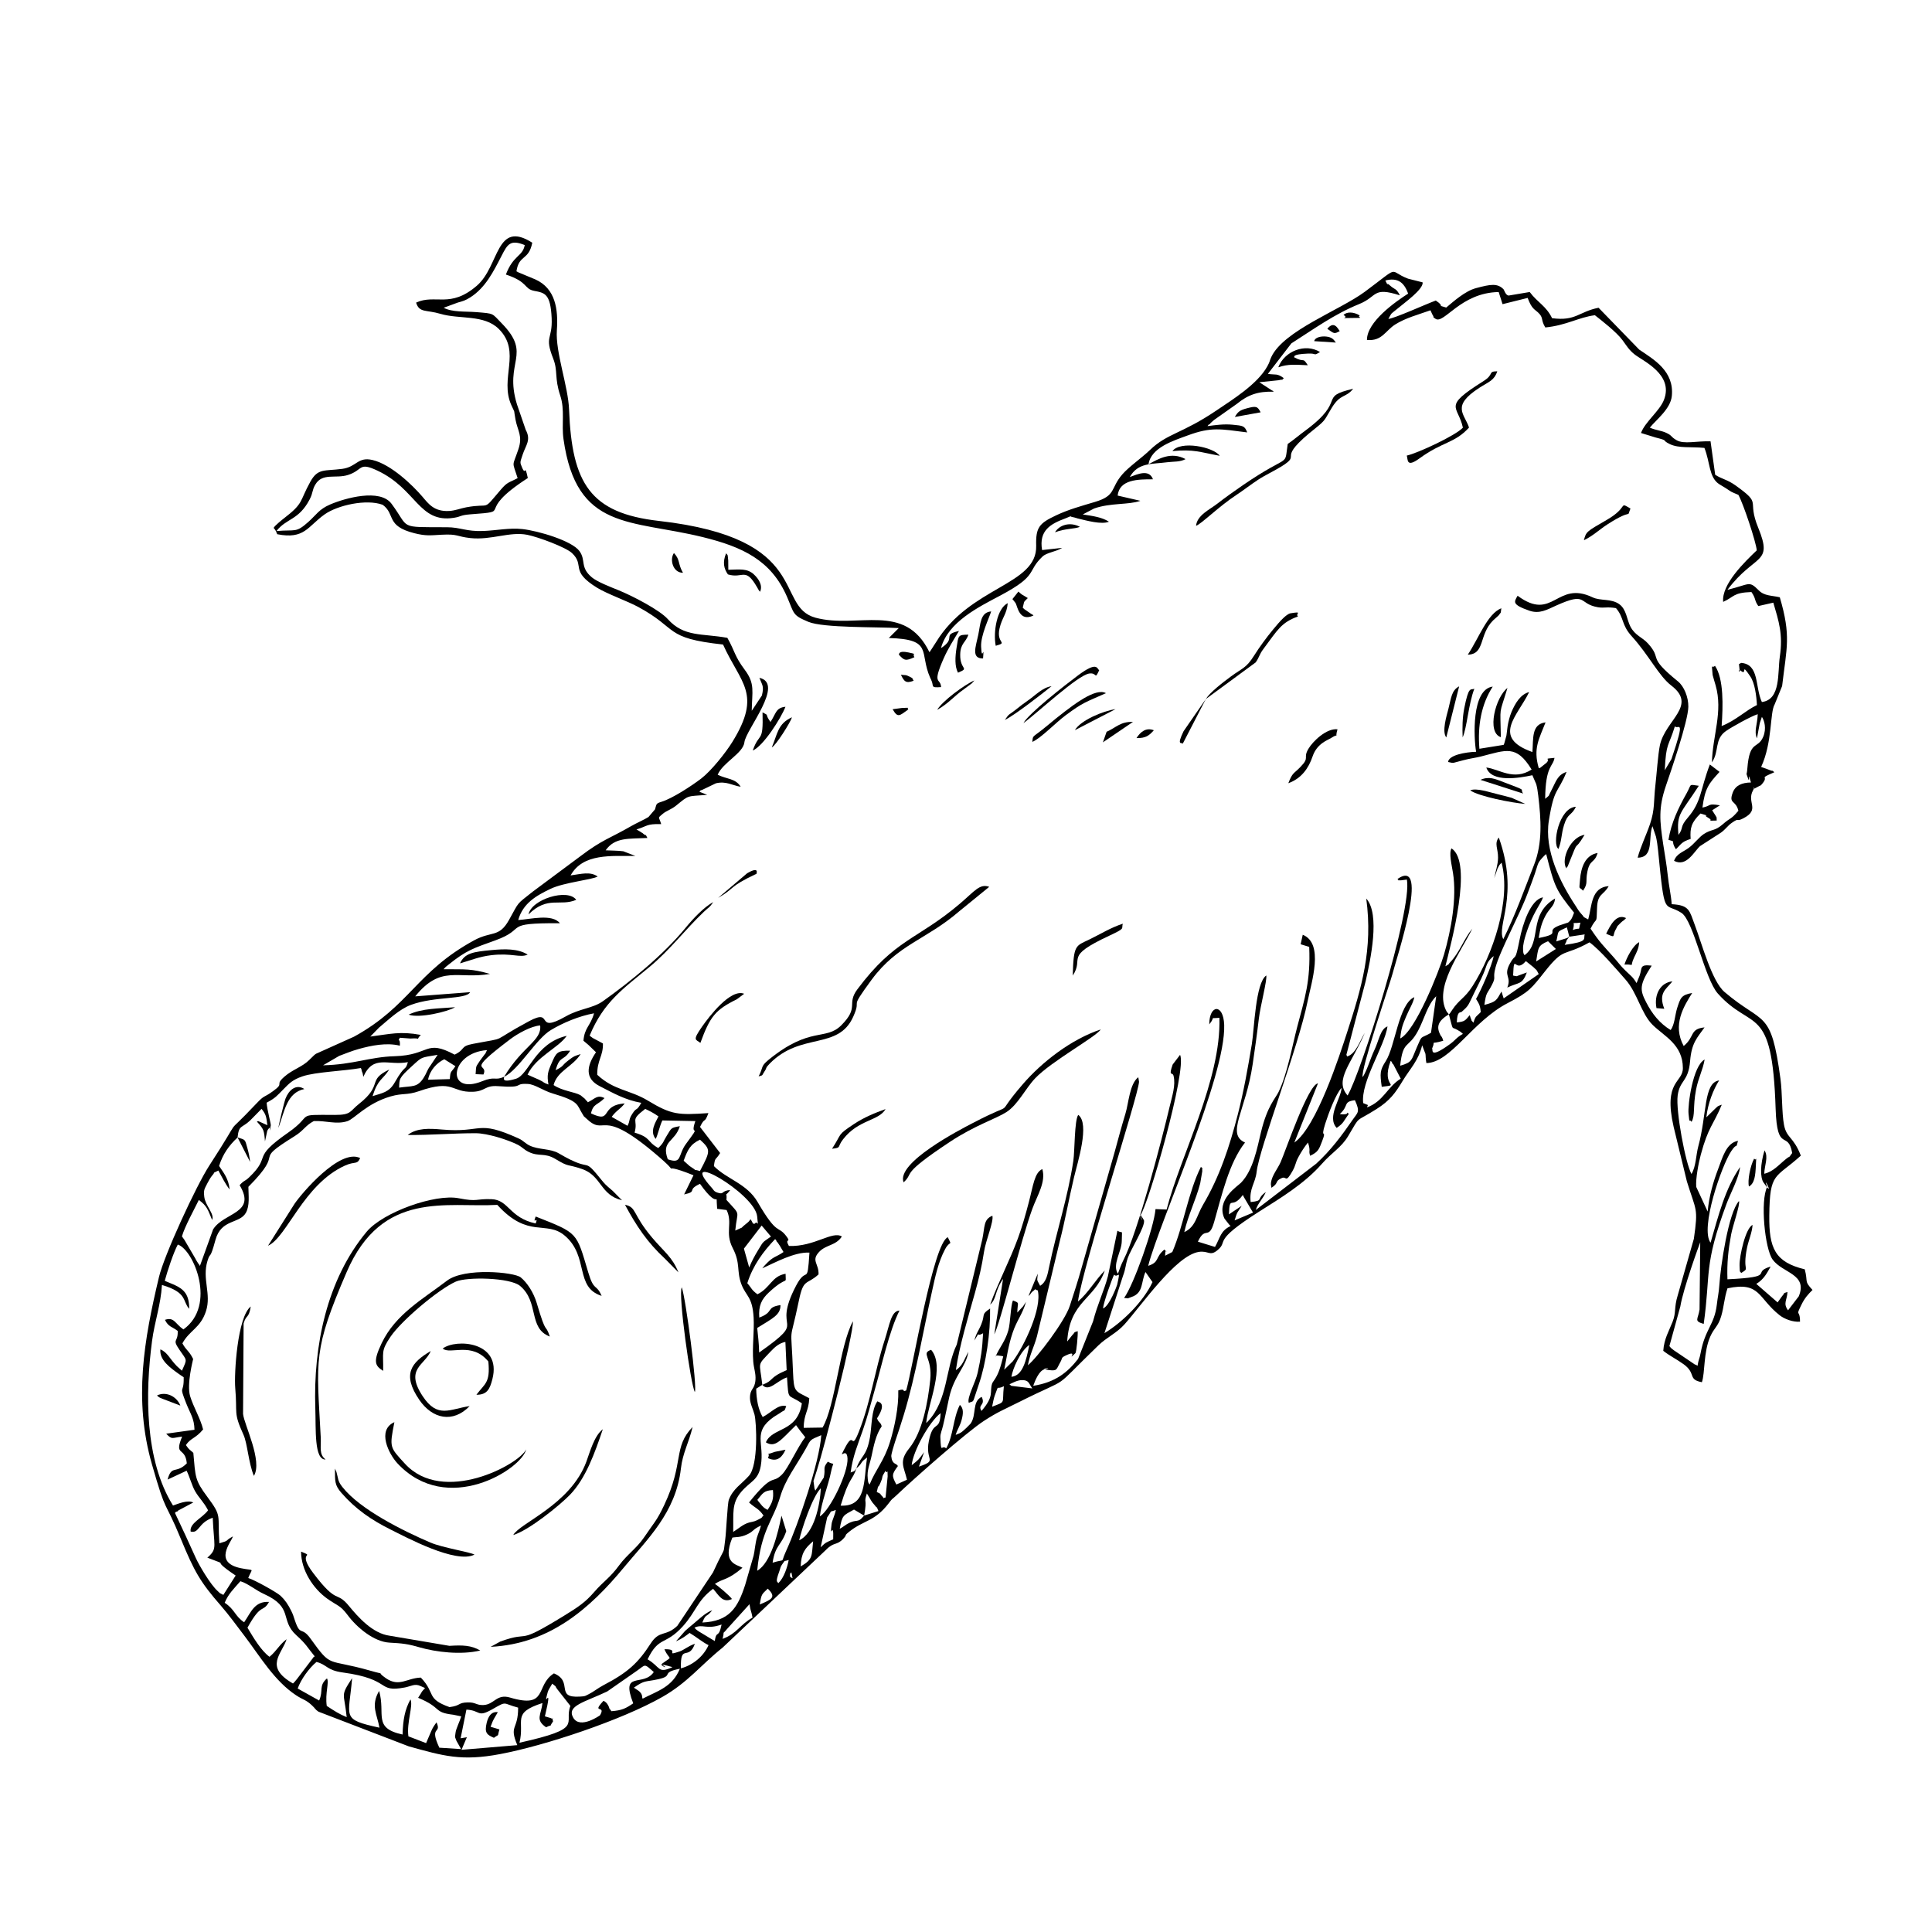 <?xml version="1.0" encoding="UTF-8"?>
<!-- Uploaded to: SVG Repo, www.svgrepo.com, Generator: SVG Repo Mixer Tools -->
<svg fill="#000000" width="800px" height="800px" version="1.1" viewBox="144 144 512 512" xmlns="http://www.w3.org/2000/svg">
 <g fill-rule="evenodd">
  <path d="m281.09 606.48-14.785 1.238 1.418-3.332-1.656 0.277 1.539-7.598c3.84 0.207 2.809 2.191 6.805-0.059 4.144-2.34 2.57-1.598 6.902-0.465 0.012 6.031-2.481 4.562-0.219 9.938zm9.262-16.285c1.754 1.449 0.207-0.09 1.328 1.457l3.481 4.434c-1.844 4.828 3.918 5.883-13.496 9.758 1.488-5.969-2.223-7.836 6.098-10.523-0.355 3.144-1.984 4.441 0.961 6.426 2.082-1.07 0.418 0.516 1.844-1.559-0.516-1.965 0.516-0.16-0.656-0.891l-1.508-0.445c2.301-9.668-0.703-1.141 0.754-6.438 0.188-0.676 0.762-1.41 1.191-2.223zm21.461 5.207c-1.953 1.328-2.977 1.883-5.801 2.082-0.129-0.141-0.246-0.605-0.297-0.484-0.219 0.527-0.129-1.508-1.785-2.269-3.352 3.602 0.785 0.922-0.922 3.84 0 0-5.266 3.777-7.082 0.656-1.875-3.223 3.016-4.117 9.004-6.981l7.805-5.434c2.43-1.668 1.824-2.113 4.523 0.297-2.828 4.106-8.887-0.586-5.445 8.301zm-83.246-0.754-5.672-3.172c0.824-2.379 3.023-5.426 4.981-7.043 2.828 0.723 2.668 2.203 6.934 2.785 13.25 1.805 8.914 5.406 16.484 3.977 1.625-0.309 2.609-1.09 4.086-0.406 2.094 0.973 1.09 0.098 0.051 2.172l-0.625 0.973c6.527 2.707 3.848 3.848 9.344 4.492l2.082 0.426c-0.418 1.41-1.387 3.281-1.508 4.324-0.188 1.617-0.238 0.793 0.246 2.172l1.23 2.184-5.773-0.375c-2.797-6 0.703-3.492-0.742-6.715-0.535 0.715-0.98 1.328-1.418 2.359l-1.348 3.144-4.691-1.797c-0.504-3.688 1.34-8.184 0.547-9.789-1.477 2.699-1.973 5.344-2.094 9.312-7.984-1.746-4.441-5.324-6.207-11.555-2.32 3.906-0.484 6.316 0.078 9.738-10.273-2.242-8.102-2.609-7.238-13.129-3.223 4.949-2.113 3.66-1.438 10.336-1.973-0.805-3.234-1.625-5.285-2.977-0.477-3.422 0.703-6.227 0.059-7.289-2.281 2.004-0.871 3.172-2.074 5.852zm85.738-0.484c-0.289-0.547 0.16-0.961-0.961-2.012l-1.359-0.902c2.977-2.082 2.867-1.449 6.465-2.242 4.312-0.953 0.418-1.734 5.723-2.777-1.973 4.871-5.941 5.891-9.867 7.934zm13.734-18.812c2.223-1.082 3.144 0.586 7.191-0.832-0.824 3.945-1.328 1.289-1.816 4.375l-4.203-2.539c-0.871-0.586-0.754-0.574-1.172-1zm7.449 2.965c0.695-2.738-0.406-0.664 1.238-2.676l5.891-6.508c0.367 2.203 0.438 1.527 0.812 3.559-3.344 1.836-4.117 4.234-7.945 5.625zm-127.78-15.281c2.043 0.625 4.055 2.398 6.258 3.391 7.945 3.582 4.125 6.883 8.551 10.91 2.727 2.469 2.777 3.043 4.898 5.625-0.141 0.117-0.355 0.109-0.418 0.348l-4.273 5.613c-0.762 0.973-0.574 0.676-1.082 1.219-7.766-4.484-2.887-7.816-1.688-11.742-2.074 1.605-2.547 3.016-4.531 4.672-2.211-1.625-4.195-4.957-5.84-7.715 3.75-6.793 4.027-3.816 5.711-6.832-3.867-0.238-4.809 2.809-6.594 5.394-2.5-1.668-2.441-3.391-5.156-5.168 0.973-2.34 2.289-3.57 4.164-5.711zm137.64 6.168c0.457-2.957 0.594-2.676 2.121-4.195 2.359 2.289 1.051 2.856-2.121 4.195zm8.379-8.5 0.316 1.539c-0.426-0.141-0.684-0.484-0.676-0.367v-0.773c0.031-0.07 0.199-0.316 0.355-0.398zm-3.461 2.856c-0.289-0.547-0.844-0.098 0.227-3.055 0.336-0.914 0.297-1.281 0.832-1.992 0.953-1.281 0.148-0.586 1.688-1.102-0.367 1.945-1.25 4.723-2.746 6.148zm5.93-4.441c0.098-3.43 1.109-4.828 3.293-6.664-0.445 3.848 0.07 4.723-3.293 6.664zm-26.062 14.855c1.023-2.559 0.953-1.121 2.617-3.242-1.797 0.676-3.215 2.113-4.957 3.57-0.883 0.742-1.379 1.129-2.231 1.902l-2.43 2.766c1.785-0.785 2.41-1.328 3.621-2.231 1.844 1.09 3.453 2.5 5.019 3.234-1.289 2.906-4.035 5.258-7.32 6.16-0.188-6.754 1.992-1.824 3.699-6.516-1.926 0.676-2.848 1.637-4.074 2.043-4.184 1.398 0.406-0.695-3.996-0.594 1.41 3.262 2.5 1.457-0.812 3.969 3.371 2.121-3.172-1 2.418 0.625 0.098 0.031 0.348 0.07 0.496 0.16-3.945 1.816-3.074-0.059-6.566-2.082 3.016-6.269 4.641-3.539 9.371-8.785 3.481-3.867 3.769-6.793 7.992-9.906 1.449 1.598 2.449 3.898 5 2.707-0.664-0.953-3.867-3.621-4.523-3.996 2.203-1.516 3.262-0.844 7.309-4.293-1.488-0.883-5.496-1.082-2.688-7.984 0.953-0.207 2.043 0.039 3.988-0.883 1.816-0.863 1.32-1.281 3.621-2.32-0.613 2.152-0.992 2.352-1.379 4.422-0.418 2.262-0.328 2.938-0.934 4.742l-1.875 6.496c-2.031 6.316-4.285 9.699-11.367 10.047zm42.875-28.336c-1.855 2.269-1.746 0.664-4.551 2.269l-1.367 0.922c-0.129 0.078-0.355 0.207-0.547 0.309 0.656-3.688 0.934-3.5 3.777-5.086l1.387 0.824c0.504 0.297 0.566 0.367 1.301 0.762zm-8.203 6.297c-1.945 0.883-1.895 0.734-3.324 2.113l1.727-7.926c1.645-2.289 0.246-1.16 2.301-1.973-0.309 1.586-1 2.727-1.129 3.731-0.594 4.723 0.625-1.398 0.426 4.055zm8.203-6.297c0.914-5.027-0.227-2.894 0.723-5.852l0.656 1.062c0.574 0.941 0.277 0.574 0.824 1.34l0.645 0.762c0.785 1.082 0.238-0.238 0.941 1.496zm-17.219 6.555c0.633-2.856 3.473-11.516 5.731-13.797-0.18 4.461-1.785 12-5.731 13.797zm-8.371-8.062c-0.734-0.465-0.605-0.227-1.449-1.07l-0.961-1.16c-0.059-0.078-0.199-0.277-0.297-0.426 1.41-1.656 1.598-2.461 4.125-2.598 0.238 2.469-0.207 3.391-1.418 5.258zm31.262-3.281c-1.34 0.238 0.109 0.586-1.051-0.496l-0.406-0.527c-0.09-0.078-0.656-0.336-0.871-0.426 0.715-3.004-0.02-0.09 1.023-2.547 0.852-2.012-0.02-0.973 1.289-3.055 0.734 1.258 0.465-1.449 0.574 1.469l-0.555 5.582zm-7.707-7.727c1.824-1.566 0.773-1.43 2.816-2.856-0.961 6.387-0.129 13.043-7.012 12.742 2.281-7.644 3.094-6.555 4.195-9.887zm-22.227 25.012c0.695-4.769 2.359-4.543 3.621-8.371l-1.258-4.098c-0.914 4.484-2.766 12.484-6.445 14.598 1.051-10.918 4.234-13.32 6.09-19.578 1.379-4.699 4.246-8.211 6.734-12.676 1.516-2.738 0.992-2.312 4.156-3.68-0.445 7.043-6.019 23.484-9.371 30.812-1.559 3.402 0.18 1.824-3.519 2.984zm38.777-25.469 1.379-3.84c-1.598 2.184-1.418 1.973-3.293 3.461 0.309-3.559 4.602-11.504 7.668-13.785-0.238 5.195-1.926 1.469-3.125 7.398-1.082 5.324 2.547 4.988-2.629 6.766zm-41.504-21.668c1.746 2.012 3.797-1.062 6.547-1.984 0.457 6.527 0.051 4.156 3.938 6.883-1.191 7.773-7.797 6.258-9.539 10.336 2.57 1.586 4.016-0.723 7.992-4.562 0.406 0.586 0.527 0.734 1.141 1.547l1.309 1.668c-1.902 2.289-4.492 8.23-6.199 9.906-2.738 2.688-2.133-0.824-8.707 7.379 1.766 1.605 2.5 1.527 3.848 3.461-0.812 0.703 0.18 0.289-1.766 1.258-0.715 0.367-1.605 0.465-2.062 0.594-1.645 0.465-2.875 1.676-4.215 2.488 0.129-4.891-0.516-7.539 2.172-10.66 2.461-2.856 4.434-2.965 5.129-6.793 1.09-6.09-2.332-8.957 3.441-13.012 0.527-0.375 1.328-0.785 1.688-1.051 1.43-1.07 1.023-0.129 1.625-1.824-2.102-0.566-3.84 1.637-6.238 2.894-1.199-2.004-1.688-4.828-1.715-7.516l1.617-1.012zm60.902 5.793c0.148-0.703 0.445-2.332 0.684-2.914 1.32-3.402 0.141-1.34 2.43-2.519-0.547 4.828 0.695 3.938-3.113 5.434zm4.602-5.941c0.695-0.309 2.012-1.09 3.254-1.109 1.902-0.02 1.805 0.805 2.797 2.203l-5.555-0.684c-0.098-0.078-0.336-0.246-0.496-0.406zm-65.504 0.148c-0.715-6.379-1.527-4.859 2.231-8.867 1.129-1.199 2.301-2.211 3.887-2.508l0.336 7.477c-4.918 2.074-3.215 2.668-6.457 3.898zm66.02-2.133c0.289-2.004 2.32-6.793 4.742-8.441-0.832 4.144-1.734 8.141-4.742 8.441zm24.277-18.109c0.117-1.617 2.43-7.965 2.926-8.957 0.973 1.09 1.855-1.934 0.812 2.676-0.059 0.238-2.012 5.644-3.738 6.277zm-248.65-7.348c0.742-2.707 2.289-7.41 3.453-9.59 4.184 1.348 10.383 16.117 1.488 22.492-2.269-1.559-2.43-3.371-4.898-2.539 0.961 1.926 1.824 1.727 3.383 2.938 0.141 3.215-1.617 1.953 0.465 5 2.043 3.004 2.102 2.289 0.656 5.543l-1.348-1.219c-1.973-2.023-2.469-3.648-4.363-4.434-0.289 2.828 2.617 4.879 4.871 6.496l0.863 0.594c0.098 0.059 0.309 0.18 0.445 0.297 0.098 4.731-1.387 1.688 0.676 6.934 1.082 2.738 2.121 3.977 2.184 6.981l-7.496 1.043c1.605 1.676 1.438 1.082 4.215 0.773-2.191 5.367 0.805 2.539 1.25 7.082-2.867 2.906-4.027 0.309-5.098 4.305l5.047-2.352c0.832 1.715 1.43 4.016 2.223 5.394 1.141 1.973 2.231 2.766 3.461 5.098-1.469 2.031-4.988 3.402-4.621 5.633 2.312 0.586 1.945-2.32 5.852-3.66 0.328 7.566 1.211 8.113-1.031 10.227-0.078 0.07-0.277 0.219-0.398 0.348 7.012 2.727-0.168-0.418 7.508 4.742l-3.262 5.129c-1.477-0.793-0.445-0.07-1.516-1.031-1.883-1.676-4.859-6.715-5.793-8.766-1.875-4.176-3.621-7.934-5.516-11.922 0.141-0.129 0.367-0.477 0.445-0.336 0.078 0.141 0.348-0.258 0.457-0.328l3.957-2.102c-1.539-0.742-3.945 0.316-5.375 0.805-7.516-12.07-7.387-29.684-5.562-43.559 0.695-5.258 2.32-9.559 2.629-14.895 6.824 2.031 5.356 4.215 7.219 6.328 0.031-3.648-1.27-5.148-3.906-6.348l-2.031-0.852c-0.117-0.051-0.355-0.129-0.516-0.238zm158.34-3.281c3.363-1.516 8.539-4.383 12.508-4.176-0.594 9.254-0.613 3.203-3.519 8.719-6.871 13.062 3.777 8.172-9.809 17.762-0.098-3.164-0.289-3.969-0.516-6.516 4.106-2.559 6.219-3.461 6.16-6.059-4.008 0.625-1.578 1.824-5.613 3.312-0.238-3.172 0.605-4.859 2.578-6.695 5.117-4.762 4.422-1.617 4.394-4.91-3.688 0.613-4.016 3.731-7.457 5.434-1.707-1.27-1.379-1.449-2.688-2.938 1.469-4.68 4.254-8.441 7.359-11.672 0.141 0.129 0.297 0.18 0.348 0.445 0.051 0.246 0.258 0.336 0.328 0.438l0.586 0.871c0.051 0.07 0.953 1.637 0.973 1.656-2.184 1.516-2.637 1.012-4.918 3.481-0.098 0.109-0.277 0.328-0.355 0.418-0.078 0.09-0.238 0.289-0.348 0.426zm-3.461-0.227-1.398-5 4.699-6.117 2.469 2.914c-2.34 1.668-1.875 1.07-3.402 3.59-0.902 1.488-1.688 2.926-2.371 4.613zm127.13-14.082c0.227-5.414 0.656-1.031 3.668-5.117 0.09 0.129 0.199 0.188 0.227 0.418l2.5 4.234-4.891 2.062c0.785-2.539 0.625-1.805 1.895-3.867l-3.402 2.269zm-144.37-5.285c3.769-0.824 0.496-1.102 4.203-2.809 5.516 7.766 4.106 0.953 4.543 6.625l2.508 0.316c1.695 3.512-0.527 5.922 1.617 10.078 2.141 4.117 0.961 6.039 2.301 9.59 1.238 3.262 2.914 3.203 3.242 8.836 0.207 3.602-0.406 7.766-0.098 11.652 0.141 1.816 0.715 3.133 0.586 4.859-0.199 2.699-1.457 2.152-1.457 4.809 0 1.449 0.812 2.894 1.199 4.375 0.547 2.094 1.051 13.379-1.457 16.215-2.023 2.281-4.227 3.422-5.344 6.379-0.375 1-0.703 8.867-0.973 10.641-0.438 2.965 0.012 2.141-1.219 4.461-0.922 1.734-1.102 2.312-2.004 4.144l-9.453 14.152c-3.086 2.957-4.711 1.031-7.07 4.691-3.312 5.148-6.039 7.668-12.477 11.027-1.527 0.805-2.809 1.863-3.898 2.379-1.141 0.547-0.793 0.555-2.34 0.656-6.773 0.445-1.645-3.977-6.922-6.148-5.066 3.215-1.398 9.441-11.625 6.406-3.602-1.07-4.156 1.875-7.082 1.984-1.844 0.078-2.004-0.754-4.098-0.703-2.758 0.07-1.727 0.844-4.859 1.25-6.336-2.262-3.57-3.602-7.606-7.824-3.699 0.117-5.703 2.59-9.234 0.18-3.106-2.141 0.684-0.625-4.273-2.043-11.543-3.293-9.988-0.477-15.699-8.43-2.469-3.453-2.676-0.457-4.176-4.879-0.398-1.172-0.418-1.398-0.941-2.469-0.852-1.746-1.668-2.926-2.856-4.047-0.953-0.883-6.785-4.156-8.559-4.699 1.102-2.848 1.824-1.816-1.945-2.598-7.418-1.527-2.547-6.894-2.113-8.422-2.441 1.289-0.605 0.961-3.59 1.824-0.555-7.766 0.844-6.894-3.203-12.328-3.312-4.441-3.125-5.195-3.699-11.645-1.34-1.211-0.961-0.656-1.973-2.062 1.309-1.926 2.578-1.727 4.562-4.144-0.703-2.906-2.547-5.902-3.43-8.785-0.98-3.195 0.805-9.816 0.793-9.879-1.129-2.289-1.727-2.113-2.848-4.144 1.875-3.481 4.789-4.027 6.246-8.527 1.496-4.602-1.09-8.52 0.406-13.348 0.824-2.656 0.547 0.207 2.102-5.516 1.516-5.633 6.356-4.227 8.055-7.191 1.09-1.926 0.695-4.602 0.676-6.902 10.375-10.441 0.418-6.059 12.258-13.43 2.5-1.559 2.785-2.785 5.086-3.996 3.195-0.148 5.922 0.961 8.855 0.039 1.895-0.594 5.117-4.723 11.504-6.574 3.164-0.922 4.332-0.277 7.508-1.387 9.312-3.262 8.43 0.375 14.281 0.16 3.402-0.129 3.106-1.754 6.684-1.488 7.387 0.566 3.879-0.793 7.883-0.586 1.902 0.098 3.988 1.766 6.664 2.547 7.129 2.102 6.258 2.977 7.824 5.426 0.656 1.031 0.039 0.27 0.941 1.121 5.324 5.109 3.363-3.152 17.902 9.016 9.441 7.894-0.574 1.625 10.57 6.09l-2.488 5.078zm18.695 7.766c-0.676 0.039-0.375-0.129-1.082-1.199-0.574 0.645-0.129 0.375-1.34 1.34-1.816 1.449 0.078 0.375-2.727 1.668 0.535-5.652 1.645-3.699-2.332-8.121 0.227-2.637-0.754-0.367 0.992-2.598-2.441 0.098-1.488 1.32-3.41 0.656-0.941-0.316-1-0.742-1.418-1.199-9.711-10.742 11.375 1.41 11.969 7.496 0.355 3.699 0.219 0.793-0.656 1.965zm-14.5-13.965c-2.41-0.695-0.219 0.309-2.332-1.043-0.117-0.078-0.289-0.188-0.406-0.277l-1.586-1.41c1.012-2.758 1.668-4.324 4.332-5.582 2.906 2.676 2.809 2.945-0.012 8.312zm-11.742-8.508c0.535-0.902 1.062-3.453 1.773-4.898l8.746 0.168c-1.668 4.809 1.984-0.02-2.5 6.07-2.184 2.977-0.941 5.414-4.809 4.047-1.805-4.949 1.855-4.453 3.203-8.766-2.449 0.438-2.172 0.445-3.43 2.461-1.152 1.824-0.656 1.707-2.289 3.332-3.144-1.754-1.824-2.758-6.277-4.086 1.031-3.738-1.469-3.016 2.816-6.289 1.023 0.484 2.269 1.09 3.512 1.992-0.785 1.598-2.398 3.945-0.742 5.969zm-54.547-15.859-5.773 0.168c0.484-2.547 2.32-4.473 4.305-5.426l2.945 1.836c-1.152 1.805-1.328 1.07-1.477 3.422zm-56.254 15.48c0.348-3.402 1.09-2.398 3.324-4.504l3.035-3.086c1.152 1.449 1.258 2.004 1.539 4.332l-2.418-1.09c-0.059 0-0.246 0.07-0.355 0.141 1.855 2.043 1.895 2.269 2.141 5.238l0.605-2.809c0.039-0.09 0.16-0.27 0.207-0.355 0.039-0.07 0.188-0.227 0.227-0.289 0.484-0.844-0.059 2.223 0.504-0.785 0.07-0.418-1-4.164-1.102-6.019 2.43-1.309 2.637-1.734 4.531-3.641 1.457-1.477 2.32-2.43 4.949-3.332 3.461-1.18 10.957-1.41 15.473-2.211 0.078 0.16 0.18 0.258 0.199 0.504 0.02 0.309 0.258 0.762 0.289 0.883l0.129 0.664c0.012 0.039 0.012 0.188 0.051 0.277 2.676-6.019 6.574-2.887 11.812-3.887-0.773 2.578-0.566 0.258-3.481 5.367-1.516 2.676-3.332 2.809-5.883 3.641 1.457-4.594 2.598-4.234 4.422-7.043-6.019 2.867-1.449 3.945-8.055 9.133-2.418 1.895-1.934 2.906-6.356 2.887-10.957-0.059-5.344-0.219-12.367 4.68-10.105 7.043-4.215 5.969-10.305 11.82-1.301 1.25-1.23 0.664-2.57 2.113 4.57 7.578-4.195 7.16-7.031 11.73l-3.492 9.68c-0.129-0.148-0.289-0.613-0.336-0.496l-0.633-1c-0.078-0.148-0.18-0.348-0.258-0.504l-2.875-4.91c-0.098-0.117-0.258-0.348-0.328-0.457-0.078-0.109-0.227-0.309-0.336-0.465 0.723-2.559 3.281-7.191 4.484-9.66 2.133 1.586 2.352 2.481 3.512 5.297 0.734-1.516-1.805-3.797-2.074-6.109-0.227-1.965 0.051-2.043 0.902-3.758 0.117-0.246 0.812-1.457 1.062-1.734 1.41-1.637-0.289-0.387 1.773-1.488 0.785 1.449 1.902 3.68 2.984 5.027-0.27-2.887-1.617-4.453-2.797-6.238 0.992-3.184 2.688-5.496 4.898-7.547zm42.812-13.211c0.117-2.332-0.188-2.441 3.461-5.754 2.758-2.508 2.133-2.152 6.742-2.945l-1.965 2.945c-0.844 1.141-0.891 1.797-1.695 3.074-1.695 2.719-2.965 2.16-6.547 2.676zm278.2-19.43c1.289 4.711 0.547 3.125 2.203 4.098 1.199 0.703 0.656 0.348 1.516 1.082-1.875 1.07-1.844 1.566-3.473 2.746-5.613 4.055-4.344 1.367-4.699 1.152 1.129-2.469-0.934-0.914 2.965-2.074-0.328-1.16-0.574-1.172-0.723-1.438-1.051-2.031-0.98-3.66 2.211-5.562zm-250.39 16.57c-2.59 1.102-2.223-0.277-5.801 1.16-9.641 3.887-8.656-7.527 1.289-8.25-0.883 1.875-0.098 0.316-0.953 1.566-0.02 0.039-0.922 1.25-0.941 1.27-1.152 1.805-0.953 1.102-1.129 3.539l2.074 0.09c1.488-3.301-5.297 0.02 7.152-9.391 1.875-1.418 5.535-3.473 7.883-3.602 0.445 4.074-4.602 5.375-9.57 13.617zm0 0c3.887-1.844 8.469-10.055 12.418-12.406 3.215-1.926 7.438-3.711 11.434-4.434-0.961 3.41-2.519 3.731-2.809 7.269 0.586 0.484 0.734 0.594 1.34 1.129l1.984 1.926c-2.469 3.59-3.035 6.941 0.973 8.977 3.57 1.824 6.785 3.688 11.027 4.422-1.398 2.519-1.121 0.922-2.41 2.965-1.023 1.617-0.465 1.656-1.238 3.125l-4.195-2.371c1.328-1.805 2.203-1.926 3.453-3.559-6.805 0.496-3.055 5.426-8.938 2.637 0.605-2.629 1.715-2.133 3.59-4.047-1.934-0.98-2.481 0.16-4.434 1.109-0.129-0.141-0.297-0.574-0.355-0.445-0.07 0.117-0.277-0.348-0.367-0.438l-1.191-0.98c-1.598-0.914-4.789-1.109-7.152-2.699 0.98-3.777 5.008-4.801 7.172-8.223-1.707 0.594-1.625 0.426-3.262 1.688-2.031 1.566-0.941 1.348-3.363 2.59 1.121-4.066 2.043-2.223 3.848-5.168-3.461-0.078-3.738 0.645-4.82 3.094-1.152 2.609-1.348 3.324-0.941 5.871-1.715-0.625-0.824-0.484-2.57-1.309-0.516-0.238-0.883-0.387-1.457-0.633-0.148-0.07-0.355-0.16-0.496-0.219l-1.012-0.457c2.262-4.769 8.152-7.043 10.383-10.285-8.391 1.914-10.055 10.336-13.438 11.367-4.273 1.309-2.977-0.348-3.172-0.496zm245.65-11.672c-3.035 1.746-2.203 0.328-3.777 3.898-1.477 3.363-1.07 3.879-4.394 4.828 0.742-6.894 2.141-4.422 4.711-9.203 1.645-3.043 2.519-6.961 4.84-9.215l-1.379 9.688zm11.941-8.965c0.676 1.129 1.07 1.477 1.25 3.461-1.152 1.25-1.387 0.922-1.926 2.816-1.102-1.23-0.141 0.141-0.684-1.07-0.031-0.059-0.098-0.277-0.129-0.336l-0.18-0.594c-1.25 1.516-1.359 1.707-3.422 1.934 0.09-3.195 0.934-2.508 1.27-2.797 2.031-1.797 1.617-1.578 3.539-5.445 0.723-1.477 1.539-3.016 2.242-4.672 1.051-2.449 0.734-3.023 2.707-4.672-0.465 2.668-3.57 9.48-4.672 11.375zm15.926-9.938c0.594-3.629 0.375-4.203 3.152-5.367l2.082 2.055-5.238 3.312zm8.785-6.566 4.086-0.613c-0.406 1.289 1.043 1.895-5.305 2.777 1.25-2.352-0.484 0.168 1.219-2.16zm0 0c-0.16 0.098-0.375 0.09-0.445 0.309l-3.004 0.941c0.734-2.926-0.09-2.41 2.809-3.731l0.645 2.481zm2.957-3.731c-0.703 2.547 0.297 1.082-2.023 1.945 0.852-2.59-0.941-1.559 2.023-1.945zm-19.398 17.219c3.113-1.508 3.938-0.645 5.188-4.016l-2.707 1c-0.109 0-0.375-0.07-0.465-0.078-0.09-0.012-0.316-0.051-0.465-0.109 0.289-6.387 0.406-0.297 3.383-3.816l1.973 1.578c1.109 1.129 0.594 0.27 1.438 1.863l-9.293 6.438-0.586-1.824c-1.348 2.391-1.367 2.707-4.531 3.551 0.496-3.582 0.715-2.777 2.012-5.324 1.191-2.32 0.129-1.508 0.922-4.531 1.199-4.562 6.328-13.785 8.57-19.824 0.773-2.074 1.152-2.996 1.855-5.039 1.012-2.945 0.574-2.809 2.539-4.84 0.109-0.117 0.309-0.289 0.484-0.418 2.262 8.828 2.547 9.5 7.387 15.531-0.465 1.172-0.555 1.766-1.559 2.609l-2.371 0.785c-4.144 1.668 1.16 2.055-5.453 3.324 0.457-2.648 0.773-3.945 1.805-5.91 1.102-2.082 2.352-2.481 2.547-4.57-7.348 4.383-3.301 11.516-8.094 15.035-0.27-0.535-0.316-0.238-0.387-1.438-0.039-0.773 0.031-1.211 0.219-2.141 0.27-1.27 0.871-3.043 1.359-4.293 1.625-4.176 3.215-5.902 3.699-7.457-3.363 0.555-5.465 7.469-6.168 11.059-1.309 6.566-0.953 3.441-2.598 6.484-1.855 3.402 0.535 3.344-0.703 6.387zm41.742-57.59c0.355-7.539 0.992-6.109 2.676-11.645 0.832 1.023 2.977-2.746-0.902 8.668zm-57.215 64.672c-0.117-0.188-0.504-0.594-0.574-0.715-3.582-6.336 3.769-15.828 6.793-21.988-2.172 2.598-3.344 6.238-5.773 8.797-1.141 1.211 0.277 0.141-1.367 1.172 1.43-5.871 7.43-27.48 1.617-31.25-0.723 1.309 0.039 4.266 0.398 6.527 1.043 6.574-0.477 15.074-2.391 21.648-1.281 4.375-7.539 20.211-11.594 22.207 0.258-2.797 0.734-3.809 1.566-5.82 0.785-1.895 1.895-3.602 2.172-5.129-4.156 1.773-5.059 13.062-7.566 16.949-1.566 2.418-1.566 3.234-1.07 6.812 5.367-0.703-0.367 0.367 2.359-6.871 0.141 0.141 0.316 0.188 0.375 0.477 0.051 0.289 0.277 0.355 0.355 0.477l1.945 3.758c-3.551 2.172-4.531 5.988-8.938 7.617 0.09-0.207 0.238-0.723 0.289-0.613l-1.301-0.527c-0.684-5.664 5.613-14.887 6.445-20.32-1.883 0.633-2.262 3.699-3.441 6.18-1.16 2.449-1.895 5.285-3.125 7.25-0.773-1.438 7.328-25.172 7.844-27.215 0.953-3.816 10.176-31.379 1.348-25.281 0.715 0.465-0.527 0.316 0.953 0.348 0.02 0 1.539-0.188 1.559-0.199 1.488 8.055-12.27 51.512-15.719 57.215-3.66-4.125 1.121-8.508 4.562-16.602-1.309 2.152-2.379 5.602-4.691 6.269-0.09-0.141-0.18-0.547-0.188-0.457l5.098-19.457c1.27-5.633 3.926-17.793 0.168-21.938 1.805 13.43-1.219 23.605-5.098 35.523-1.902 5.852-8.082 25.062-13.965 29.137l6.269-15.691c-2.609 0.328-8.48 17.645-9.887 20.855-0.805 1.824-2.312 3.512-2.578 5.504-0.012 0.109 0 0.336-0.012 0.438l0.141 0.883c2.133-1.348 0.723-1.707 2.777-2.598 1.25-0.535 0.914 1.496 2.758-1.754 1.07-1.895 0.656-2.023 1.668-3.879 0.633-1.172 1.559-2.656 2.481-3.758l0.238 0.805c0.012 0.078 0.07 0.328 0.09 0.418 0.012 0.098 0.051 0.328 0.059 0.438 0.098 0.703-0.188 0.574 0.168 1.844 2.191-0.992 2.391-1.785 3.203-3.887 1.359-3.531-0.605-0.07 0.812-4.602 0.824-2.617 2.828-7.965 4.324-9.5-0.078 2.777-4.008 7.676-1.289 10.602 1.914-1.289 1.746-1.695 3.223-3.738-1-0.754 0.336 0.117-1.34 0.141h-0.336l-0.723-0.078c2.559-2.281 0.734-3.254 4.016-3.66 1.449 3.184 0.734 3.234-0.547 5.098-2.977 4.324-5.883 8.211-9.719 11.723l-16.027 12.277c0.695-2.004 1.715-2.668 2.688-4.762-2.746 1.895-0.398 2.269-4.027 2.648-0.418-3.688 1.219-4.859 1.586-8.031 0.754-6.477 10.938-32.52 13.496-45.133 1.023-5.078 4.441-15.352-1.281-17.672l-0.555 2.519 2.269 0.695c0.387 9.086-1.172 13.586-3.195 21.273-1.301 4.938-2.617 12.457-4.93 17.188-0.852 1.746-2.984 3.688-4.652 10.633-1.023 4.266-2.062 10.055-5.285 13.398-0.863 0.902-6.734 4.531-4.394 9.512l1.25 1.598c0.078 0.078 0.27 0.238 0.375 0.375-2.707 1.27-2.719 3.035-4.137 5.543l-4.531-1.398c1.992-4.363 2.867-0.148 4.324-5.285 2.004-7 3.918-15.602 8.164-20.984-5.098-2.32 0.188-8.27 2.031-20.777 0.613-4.215 1.121-7.734 1.637-12.09 0.398-3.363 2.223-10.176 1.965-11.414-2.867 1.965-3.172 14.203-3.828 18.207-1.062 6.406-2.141 12.438-3.68 18.484-2.242 8.777-4.93 16.762-9.234 24.051-1.766 2.984-1.953 5.891-4.988 7.269 1.012-4.484 3.086-8.57 4.215-12.883l0.555-3.242c-0.129-1.953 0.516-0.031-0.355-1.172-3.324 6.547-4.652 15.75-7.586 22.57l-1.914 0.992c0-0.098 0.031-0.316 0.031-0.418-0.02-1.992 0.805 0.27-0.207-1.23-2.59 2.133-1.172 3.312-4.305 4.324 3.066-11.91 20.609-50.152 20.141-63.84-0.199-5.754-3.945-5.445-3.957-0.148 1.863-2.25-0.246-1.449 2.688-1.746 0.516 16.402-10.285 36.426-13.992 50.816l-2.938-0.117c-0.398 4.91-5.812 20.133-8.332 23.555 1.824 0.078 0.297 0.289 1.953-0.258 3.234-1.051 2.508-3.996 3.719-6.625l1.863 2.676c-2.469 5.246-8.023 10.68-12.742 13.527l4.91-15.145c0.805-2.141 0.605-2.746 1.27-4.742 0.734-2.203 4.641-8.332 4.312-9.988l-0.27-0.477c-2.102-3.609 0.793 3.106-0.684-0.891 2.121-2.856 12.398-38.531 10.512-42.516l-1.965 2.57c-1.191 3.441-0.031 1.805 0.246 3.035 0.574 2.481-0.367 5.258-1.012 7.973-2.055 8.707-8.422 33.344-12.316 40.891-0.594 1.141-1.043 2.508-1.438 3.551-1.578-2.469 1.012-5.84 1.031-8.68 0.039-3.531 0.375-1.727-1.152-2.738l-2.519 12.07c-0.992 3.789-2.777 7.43-3.938 11.961l-3.977 9.957c-2.797 3.59-6.031 6.207-11.883 7.129 0.438-1.23 1.547-4.125 3.066-4.394 2.875-0.504-2.398-0.219 1.121 0.219 2.269 0.277 1.902-0.188 3.023-2.141 0.645-1.141 0.031-1.09 1.586-1.805 3.422-1.586-0.219 1.902 2.379-0.527 0.297-0.289 0.703-4.859 0.613-5.84-1.32 0.438-0.484 0.09-1.418 1.031l-1.367 1.707c0.676-10.781 7.281-11.078 9.957-18.793-2.519 2.508-4.332 5.891-7.109 8.203 1.379-9.68 15.926-54.25 16.195-58.227l-0.199-1.219c-2.312 1.754-2.547 6.852-3.41 9.66-1.102 3.609-1.863 6.574-2.887 10.266l-8.758 30.684c-0.953 3.43-2.031 6.703-3.094 9.988-1.301 4.035-8.648 13.766-11.117 15.73 0.594-3.023 1.566-4.672 2.398-7.617l6.039-25.191c1.457-5.644 2.371-10.98 3.777-16.918 0.941-4.008 4.285-14.293 1.141-16.621-1.023 1.328-0.922 9.609-1.301 12.16-1.488 9.898-4.422 18.496-6.418 28.137-0.438 2.113-0.762 4.027-2.391 5l-0.676-1.289c-0.02-0.09-0.078-0.316-0.09-0.418-0.012-0.02 0.16-1.418 0.148-1.508l-2.43 5.84c0.199 0.078 0.773-0.914 0.902-1 1.766-1.25-0.02-0.812 1.527-0.398 1.16 4.731-3.551 14.68-6.613 18.773l-2.281 2.231c0.742-3.582 1.082-6.367 2.231-9.797 1.141-3.371 2.527-4.723 3.551-8.164-0.309 0.406-0.605 0.941-0.785 1.172l-1.527 1.645c0.031-2.836 0.785-2.418-1.141-3.203-0.645 1.219-0.656 5.922-1.25 7.965-0.824 2.875-2.281 4.402-3.363 6.871 0.406 0.012-0.574-0.227 0.527-0.258l1.051 0.129c0.078 0.02 0.309 0.051 0.445 0.129-0.375 1.418-0.555 2.269-1.129 3.84-0.734 2.004-1.656 2.836-1.824 3.371-0.723 2.262 0.676 3.223-2.809 7.231-1.102-1.766 1.16-1.41 0.051-3.731-2.637 1.281-1.281 4.723-2.938 7.09-0.012 0.012-0.883 0.914-1.031 1.051-1.199 1.09-1.309 1.359-2.926 1.934 0.547-1.707 1.152-2.352 1.578-3.957 0.457-1.715 0.547-3.066-0.465-3.996-1.844 3.59-1.668 8.094-3.629 11.535-1.258-1.141-1.348 1.805-1.539-3.004-0.031-0.824 0.457-1.953 0.703-3.016 0.676-2.809 1.09-5.078 1.645-7.547 1.328-5.812 4.512-8.113 5.059-12.031-1.199 2.211-1.438 3.621-3.301 4.859 0.941-6.484 3.223-13.926 5.078-20.559 0.98-3.519 1.844-7.152 2.371-10.73 0.457-3.094 2.629-8.062 2.231-9.629-2.391 0.961-1.973 2.887-2.676 6.258l-6.766 27.879c-2.984 6.16-2.312 14.719-7.656 20.371-0.098 0.109-0.289 0.289-0.445 0.418 0.535-5.324 5.086-14.996 1.309-19.391-2.856 0.953 0.387 2.012-0.238 7.973-0.633 6.012-2.043 13.766-5.574 18.141-2.816 3.492-1.387 4.852-0.586 8.312l-2.816 1.27c-1.27-2.391-1.219-2.668 0.406-4.898-0.398-0.824-1.547-0.316-1.754-2.609-0.039-0.496 0.762-3.125 0.973-3.738 0.891-2.676 1.539-4.543 2.379-7.34 3.133-10.312 5.098-22.047 7.438-32.59 0.863-3.918 1.637-7.727 3.473-11.188 1.32-2.5 1.945-0.633 0.715-3.172-3.867 1.578-9.301 34.723-11.02 40.594-1.281 0.594 0.09-0.684-2.102 0 0.129 4.402-0.98 9.699-2.191 13.637-1.559 5.066-3.809 7.328-5.414 11.316-0.348-0.645-0.348-0.227-0.484-1.547-0.258-2.332 0.547-3.797 1.031-6.129 0.535-2.508 1.121-5.574 2.656-7.746-0.188-1.102-0.883-0.992-1.219-2.141 2.758-4.293 0.289-4.273 0.078-4.504-1.645 2.398-1.438 6.566-1.973 9.582-0.922 5.188-2.332 4.633-3.602 8.211-0.613 1.109-1.09 0.742-1.516 1.109 0.555-4.293 1.914-7.43 3.195-11.117 1.301-3.711 2.094-6.973 3.164-10.68 1.883-6.555 3.879-15.797 6.594-21.152-2.211 0.059-2.617 3.777-3.926 7.816-2.598 8.031-3.699 16.375-6.844 24.297-2.102 5.305-1.18-0.168-3.371 3.711-2.598 4.84 0.148-0.188 0.367 3.324 0.238 3.738-4.562 13.688-7.328 15.41 0.375-3.688 2.262-8.262 2.977-11.883 0.605-3.055 1.191-1.457-0.871-2.617-1.469 1.844-0.516 1.625-1.062 4.184l-2.242 3.473c-0.098-0.16-0.199-0.613-0.219-0.504l-0.27-2.062c0-0.039 0.805-2.519 0.844-2.629 2.141-6.664 9.816-36.359 9.602-39.672-3.559 6.516-4.633 22.375-8.043 28.156l-4.988 0.078c-0.012-3.668 1.32-4.375 1.469-7.856-3.797-2.031-4.086-1.438-4.305-6.871-0.547-14.141-1.082-6.297 1.586-19.152 1.211-5.82 2.031-3.906 5.176-6.785 0.117-2.875-2.043-3.629 0.16-5.969 1.844-1.965 4.402-1.598 6.019-4.074-2.508-1.586-7.269 2.746-14.035 2.508-1.281-2.289 0.824-0.625-0.723-2.648-2.231-2.926-2.312 0.078-7.547-8.965-2.867-4.949-8.172-6.059-11.602-9.559 0.316-2.519 0.387-1.367 1.645-3.461l-5.324-6.914c1.359-2.867 1.09-0.605 2.223-3.668-7.894 0.535-9.758 0.504-16.016-3.293-4.781-2.894-8.984-2.688-13.449-6.863-0.039-3.945 1.598-4.91 1.508-8.301l-2.688-1.438c-0.117-0.078-0.336-0.246-0.426-0.309-0.09-0.07-0.289-0.199-0.406-0.328 3.731-8.984 8.895-12.418 15.867-18.199 5.516-4.594 9.352-9.797 14.41-14.617 1.496-1.43 1.309-0.883 2.481-2.559-2.441 1.27-5.445 4.492-7.281 6.742-5.852 7.16-14.598 14.27-21.957 19.508-2.707 1.926-6.141 1.926-9.84 4.027-8.469 4.809-2.965-2.359-9.73 1.27-11.039 5.93-4.91 4.106-14.828 6-3.582 0.676-1.902 1.41-4.898 2.867-7.844-4.184-6.438 0.141-15.887 0.418-6.695 0.188-10.898 2.223-18.992 2.41l4.293-2.5c1.734-0.645 3.332-1.309 5.109-1.805 3.41-0.961 7.488-1.766 10.957-0.891l0.02-0.566c-0.031-1.707-0.734-0.098-0.02-1.539 0.375 0.012 2.746 0.207 2.785 0.207 3.519-0.258 1.023 0.762 2.777-0.961-5.535-1.023-8.133-0.227-13.398 0.438l2.301-2.359c2.449-2.031 5.356-4.891 8.508-6.051 6.297-2.32 14.578-1.348 15.648-3.352l-14.551 1.109c6.812-8.461 11.305-4.453 19.824-5.949-5.047-1.418-6.277-1.199-12.309-1.238 0.824-0.883 0.328-0.418 1.309-1.211 4.762-3.84 6.586-4.344 12.367-6.426 8.867-3.203 1.488-4.633 17.148-4.562-2.062-2.578-7.766-1.051-11.039-0.844 1.258-4.484 4.809-6.465 8.57-8.27 3.59-1.715 11.047-2.398 12.484-3.262-1.973-1.387-4.293-0.684-7.172-0.289 3.281-5.93 10.82-5.109 17.176-5.156l-3.195-1.238c-1.301-0.199-3.281-0.168-4.691-0.258 2.43-3.5 6.129-3.023 11.059-3.273-1.109-2.062 0.375 0.031-1-1.043-1.152-0.902 0.902 0.586-0.883-0.625-0.129-0.09-0.375-0.227-0.496-0.297-0.109-0.078-0.355-0.18-0.516-0.297 3.043-0.902 2.508-1.496 6.547-1.418-0.566-2.023-1.082-1.469 0.477-2.766 0.922-0.762 2.211-1.109 3.453-2.113 3.609-2.926 2.719-2.418 8.27-2.867l-2.055-0.824c0.207-0.316 0.465-0.527 0.527-0.398l3.84-1.844c2.727-0.645 4.344 0.574 6.555 0.922-1.32-2.231-3.738-2.012-6.09-3.184 1.301-3.215 6.754-5.672 7.082-8.609 0.355-3.312 10.77-15.562 3.969-17.078 0.754 1.984 1.281 2.152 0.664 4.691l-2.688 4.047c0.07-5.117 0.941-7.141-1.844-10.852-2.785-3.731-2.527-4.781-4.621-8.48-6.742-1.23-11.473-0.148-15.797-4.981-2.121-2.371-9.184-6.07-13.082-7.656-2.023-0.812-5.574-2.191-7-3.371-3.262-2.707-1.508-4.551-3.344-7.023-2.023-2.707-10.852-5.324-15.066-5.793-3.461-0.387-6.805 0.367-10.383 0.504-4.582 0.18-5.961-0.98-9.66-0.992-13.102-0.051-9.688 0.465-14.668-6.227-3.055-4.106-12.316-1.488-16.227 0.18-2.977 1.27-3.66 2.699-5.754 4.582-3.441 3.086-3.371 2.012-8.52 2.481 2.648-3.422 5.891-2.828 8.797-8.371 0.973-1.863 0.594-2.398 1.516-3.957 1.883-3.184 5.356-1.496 8.656-2.539 4.055-1.289 2.719-3.551 7.824-1.141 10.355 4.879 10.93 13.934 20.211 12.496 2.082-0.328 1.578-0.703 4.356-0.922 12.121-0.922 0.516-0.098 15.262-9.621-0.891-4.156-0.496-0.297-1.547-2.836-0.594-1.43-0.516-1.238 0.188-3.402 0.812-2.461 2.281-3.816 0.805-6.535l-2.332-6.785c-3.5-11.426 4.164-13.07-4.035-21.453-2.688-2.738-1.895-2.559-6.695-2.957-3.004-0.238-6.379 0.07-8.68-1.16l3.75-1.379c1.359-0.367 2.074-0.586 3.293-1.367 3.996-2.539 6.098-6.742 8.301-11.027 1.566-3.035 2.289-4.394 6.141-2.836-0.574 3.074-3.035 2.598-5 7.805 6.039 2.004 4.691 3.789 7.527 4.332 2.746 0.527 4.312 0.695 4.602 7.238 0.246 5.793-1.984 4.621 0.398 10.68 1.32 3.344 0.289 5.047 1.875 9.816 1.281 3.859 0.309 7.578 0.863 11.535 3.422 24.348 17.773 21.281 36.914 25.984 10.531 2.59 18.09 6.117 22.305 15.777 1.992 4.594 1.367 4.871 5.672 6.676 3.957 1.656 18.457 1.32 23.961 1.656l-2.637 2.629c11.91 0.348 7.953 3.769 10.969 10.551 0.078 0.16 0.16 0.348 0.238 0.496 0.871 1.773-0.367 2.172 2.648 1.965-0.148-2.578-2.488-0.406 0.664-7.566 1.23-2.766 2.676-4.969 4.074-7.309-4.731 1.09-0.465 1.785-4.769 4.543 1.875-6.922 9.945-10.871 15.797-13.973 10.117-5.387 6.844-6.238 11.098-10.285 1.172-1.109 3.512-1.238 5.227-2.312l-5.324 0.586c-0.914-5.195 2.289-6.953 6.078-8.359 2.449-0.914 0.586-0.574 2.398-0.297 0.141 0.02 0.328 0.09 0.465 0.129 0.148 0.031 0.328 0.109 0.477 0.148 2.41 0.574 6.356 1.688 8.293 0.863-1.836-1.199-4.254-1.508-6.934-1.926l3.016-1.578c4.402-1.539 9.113-0.914 12.258-2.031l-6.031-1.387c0.465-4.305 5.473-4.324 9.363-4.312-1.031-2.816-4.117-1.328-6.148-0.605 2.203-3.887 5.773-3.371 10.016-3.926 1.637-0.207 3.344-0.031 4.769-0.824-3.828-2.062-7.172-0.078-9.816 1.367 0.645-4.434 6.664-6.269 10.375-7.637 6.316-2.34 8.809-1.676 15.777-0.805-0.684-1.773-1.09-1.766-3.906-2.043-2.262-0.219-4.383 0.09-6.613 0.375 0.129-0.148 0.355-0.566 0.426-0.438 0.078 0.129 0.328-0.328 0.438-0.426 0.117-0.109 0.684-0.625 0.852-0.754l6.098-4.305c2.914-2.379 5.594-3.332 9.719-3.195-0.09-0.109-0.289-0.375-0.348-0.27l-3.453-2.242 5.066-0.527c2.094-0.477 0.141 0.504 1.43-0.547-1.824-1.348-2.094-0.812-4.234-1.141l6.227-8.082c6.039-3.848 11.355-7.734 17.961-10.414 4.969-2.012 3.453-4.66 10.801-2.312-1.051-2.031-1.23-1.34-2.699-2.676-1.43-1.301 0.309 1.508-1.16-1.258 3.164-0.824 4.957 0.406 6.039 3.473-3.301 2.113-10.949 7.469-10.91 12.277 3.988 0.387 4.879-2.449 7.488-4.098 2.746-1.734 6.059-2.59 9.344-3.758l0.465 1.043c0.824 1.289-0.246 0.426 0.852 1.199 2.231 1.578 6.644-6.922 16.762-7.082l1.023 3.215 6.656-1.656c1.062 2.914 1.895 3.043 2.738 3.84 1.586 1.488 0.625 1.824 1.934 3.988 5.582-0.547 8.855-2.699 13.141-3.242 1.668 1.309 5.762 4.473 7.328 6.625 1.219 1.668 1.695 2.539 3.144 3.719 2.133 1.734 10.473 5.285 7.836 12.078-1.16 2.984-4.969 5.781-6.09 8.785l3.879 1.199c3.769 0.961 1.309 0.555 3.758 1.746 2.41 1.172 5.664 0.645 9.172 1.012 1.516 3.777 1.18 7.734 3.816 9.539 0.484 0.336 0.941 0.547 1.715 1.043 1.984 1.289 1.09 0.844 3.473 1.863 1.348 2.441 4.672 12.465 4.871 14.699-3.125 2.996-9.383 8.984-8.906 13.656 3.004-1.348 2.57-2.441 7.488-2.609 1.27 1.816 0.684 2.082 1.824 3.719l3.977-0.902c1.438 4.898 2.609 8.371 1.727 14.293-0.625 4.227 0.316 11.414-4.762 12.039-1.855-3.977-0.594-10.035-5.535-10.375-0.527 0.566-0.625-0.297-0.418 1.359 0.289 2.231-0.762-0.148 0.457 0.805 1.688 1.289-0.27-2.578 2.461 1.477 1.172 1.746 1.598 5.109 1.727 7.539-2.996 1.43-5.602 4.098-9.352 5.555 0.375-5.266 0.594-12.508-1.773-15.969-0.824 0.914-0.934-1.152-0.613 2.449 0 0.078 0.703 2.449 0.785 2.727 2.012 6.992-0.812 13.359-0.973 20.43 2.012-2.938 0.574-6.141 3.75-8.332 1.547-1.07 6.613-3.898 8.391-4.441-0.109 2.914-1.043 4.441-0.207 6.398l0.633-3.43c0.051-0.219 0.07-0.406 0.117-0.605l0.555-1.645c0.684 0.941 1.238 3.133 0.367 5.238-1.457 3.461-3.641 0.723-4.227 8.5-0.148 1.984-0.398 0.812 0.07 2.231 0.844 2.547-0.227-2.629 0.902 1.41-2.441 0.039-4.125 0.793-4.828 2.668-1.16 3.106 0.785 1.902 1.488 4.828-2.055 2.441-2.062 1.746-4.106 3.551-2.231 1.953-2.887 1.211-5.059 2.617-1.23 0.793-2.441 2.5-3.969 3.648-1.539 1.152-3.203 1.496-3.918 3.453 3.293 1.727 5.258-2.41 6.894-3.906l5.484-3.531c1.309-0.922 1.773-1.824 2.926-2.629 2.231-1.559 0.934-0.078 3.113-1.23 4.492-2.352 0.742-4.176 2.508-7.367 1.082-1.973-0.812 0.328 1-0.812 0.07-0.039 0.277-0.129 0.348-0.18 0.832-0.527 0.438 0.039 1.18-0.871 1.785-2.172-1.32-1.031 3.113-2.945-1.289-1.102 0.496 0.117-1.387-0.645-4.641-1.863 3.312 1.27-1.023-0.375-0.148-0.059-0.418-0.16-0.535-0.199-0.117-0.051-0.375-0.098-0.535-0.199 3.035-6.566 2.269-14.391 3.59-16.602l1.965-4.828c1.211-10.293 2.418-13.211-0.613-23.523-2.242-0.516-4.098-0.328-5.602-1.855-2.629-2.648-2.301-1.578-8.27-0.129 7.289-9.688 12.168-6.606 8.172-16.395-3.195-7.805 1.289-6.019-6.031-11.266-2.25-1.605-3.582-1.645-5.394-2.828l-1.23-8.855c-3.668-0.141-7.051 0.844-9.023-0.316-1.676-0.98-1.062-1.191-2.777-1.965-1.359-0.613-2.598-0.613-4.293-1.348 1.746-2.152 5.484-4.949 5.832-8.379 0.656-6.613-4.75-9.668-8.637-12.297l-10.781-11.098c-5.277 1.062-6 3.602-12.316 2.766-1.586-3.281-3.828-4.117-5.93-6.934l-5.562 0.934c-0.824-0.039-1.211-1.496-1.367-1.656-1.617-1.645-3.41-1.359-7.34-0.297-2.848 0.762-5.891 3.492-7.856 5.137-2.816-0.793-0.051-0.031-2.766-1.863-2.926 1.09-10.742 4.66-12.566 4.879 1.062-1.934 0.574-1.172 2.43-2.738 1.797-1.516 6.894-5.129 6.656-6.953l-3.859-0.98c-5.535-2.094-1.656-3.809-11.473 3.473-6.594 4.891-21.48 10.273-24.773 17.277-0.574 1.23-0.27 1.043-1.031 2.43-2.637 4.82-9.422 8.965-13.359 11.645-9.301 6.316-13.129 6.109-17.754 10.562-2.25 2.16-5.633 4.484-7.348 6.484-3.234 3.738-1.547 5.594-7.231 7.289-3.867 1.16-6.941 1.984-10.285 3.551-4.484 2.113-5.445 3.172-5.305 8.062 0.289 10.523-17.516 10.672-26.598 25.656l-1.379 2.133c-0.059 0.09-0.188 0.297-0.309 0.426-6.547-13.438-18.98-6.141-30.168-9.133-11.078-2.977-0.684-21.023-41.523-25.656-18.16-2.055-23.066-9.879-23.812-29.516-0.227-6.168-3.648-15.184-3.234-21.016 0.387-5.523-0.348-11.066-5.703-13.469l-4.473-1.863c-0.129-0.07-0.367-0.18-0.535-0.289 0.684-4.523 3.242-2.746 4.195-7.578-9.699-6.168-8.648 6.18-14.68 11.387-7.109 6.148-10.969 2.121-16.105 4.484 0.832 2.777 2.629 1.844 6.465 2.984 5.047 1.496 11.523 0.109 15.441 3.996 6.117 6.09 0.098 13.07 3.352 20.242 1.152 2.547 0.484 0.605 1.082 3.777 0.555 3.004 1.973 4.305 0.754 7.894-1.637 4.852-1.676 2.914-0.188 7.625-2.332 1.25-2.648 0.934-4.453 3.043-5.137 6.012-2.352 3.422-9.215 4.699-1.516 0.277-2.738 0.852-4.484 0.961-3.988 0.227-5.496-1.926-7.102-3.809-2.598-3.035-8.293-8.527-13.172-9.688-3.957-0.953-4.227 1.836-8.062 2.34-4.762 0.625-6.426-0.227-8.441 3.391-2.945 5.305-1.688 5.644-6.953 9.68-0.457 0.355-2.539 2.004-2.777 2.57 0.227 0.355 0.484 0.387 0.941 1.676 7.258 1.438 8.062-2.055 12.574-5.258 3.41-2.418 11.047-4.144 15.383-2.539 3.461 2.539 0.734 5.594 8.379 7.527 3.086 0.773 4.144 0.574 7.25 0.406 4.394-0.238 3.918 0.484 7.578 0.883 5.602 0.605 10.422-1.785 15.105-0.863 2.938 0.586 10.234 3.312 11.852 4.84 3.531 3.324-0.715 4.672 6.676 9.203 2.656 1.625 7.992 3.519 10.852 5.059 10.84 5.859 6.723 8.262 22.504 9.977 4.691 10.383 10.395 12.973 2.469 25.816-1.797 2.894-5.582 7.644-8.27 9.711-2.449 1.875-7.637 5.277-10.492 6.141-1.625 0.496-1.27 0.645-1.746 2.023l-1.715 2.012c-1.152 0.723-3.133 1.578-4.582 2.41-5.555 3.223-7.578 3.519-13.449 7.973l-12.695 9.441c-4.441 3.559-3.363 2.312-6.269 7.508-2.629 4.691-4.594 2.828-9.242 5.367-15.344 8.371-17.008 17.395-31.816 25.527l-10.066 4.523c-0.117 0.09-0.289 0.207-0.406 0.297l-1.387 1.348c-1.844 1.855-4.434 2.527-6.586 4.434-2.746 2.41 0.258 1.477-3.035 3.848-2.59 1.875-2.094 0.852-4.375 3.262-9.797 10.375-2.441 0.953-12.516 16.492-3.461 5.344-11.922 23.664-13.309 29.504-3.988 16.723-6.742 32.508-1.875 49.566 3.969 13.895 3.195 8.914 7.695 19.855 3.539 8.59 5.117 11.387 10.602 17.672 2.055 2.352 4.254 5.375 6.379 8.172 4.098 5.426 7.816 11.754 13.488 15.52 1.965 1.309 2.578 1.141 4.246 2.699 1.023 0.941 0.773 1.043 1.754 1.688l23.91 9.184c9.195 2.547 13.945 3.996 24.25 2.043 11.832-2.231 32.035-8.938 42.914-15.113 6.793-3.848 10.195-8.449 16.016-13.102l27.324-25.836c2.223-2.301 2.836-1.102 4.652-3.004 1.219-1.281 0-0.613 1.559-1.863 3.816-3.074 6.695-2.629 10.441-7.496 1.281-1.668 0.574-0.715 2.055-2.121 4.731-4.523 18.664-16.789 23.168-19.727 3.738-2.43 5.008-2.848 9.43-5.066 14.688-7.359 7.707-2.172 20.918-14.945 2.262-2.191 4.84-3.254 6.941-5.594 4.582-5.117 13.598-18.25 19.695-19.211 2.547-0.398 2.894 1.219 4.891-0.398 3.234-2.617-1.797-2.094 11.176-10.324 5.574-3.531 11.91-7.34 16.492-12.547 2.758-3.144 5.188-4.344 7.043-7.449 3.383-5.691 1.598-3.402 7.457-7.109 3.641-2.289 5.039-4.312 6.973-7.496 1.984-3.273 4.156-5.297 5.168-9.43l0.871 2.269c0.078 0.398 0.031 1.379 0.246 2.441 6.406-0.059 12.199-11.059 21.539-15.887 5.812-3.004 6.328-3.926 10.047-8.609 5.059-6.348 4.621-3.582 11.645-7.496 2.856 2.074 7.043 7.043 9.48 9.789 3.223 3.609 4.203 9.094 7.25 12.09 3.133 3.066 7.992 5.207 8.012 11.434 0.02 3.977-5.266 3.242-2.441 15.609l3.5 14.422c2.469 7.992 3.043 6.871 1.855 15.215l-4.293 15.043c-1 3.262-0.367 4.434-1.328 6.902-0.941 2.418-2.281 4.582-2.488 7.746 1.836 1.43 3.492 2.184 5.414 3.57 3.391 2.461 0.98 4.027 4.82 4.75 0.871-2.547 0.375-7.894 2.223-12.109 1.051-2.371 2.082-2.629 2.887-5.367 0.773-2.617 0.754-4.602 1.676-7.41 8.738-1.844 8.023 2.57 13.805 7.129 1.25 0.992 3.551 1.883 5.414 1.715 0-3.512-1.281-1.09 0.355-4.453 0.891-1.836 1.805-2.828 2.957-3.957-2.32-2.508-1.121-1.883-2.055-5.465-7.902-1.914-9.492-5.613-9.402-14.23 0.117-11.664 1.578-9.75 8.359-15.898-1.984-5.137-3.777-4.562-4.461-8.172-0.605-3.172-0.418-8.32-0.941-12.207-2.519-18.664-4.441-14.141-14.797-22.969-3.41-2.906-6.012-12.812-7.902-17.793-1.398-3.641-1.289-5.258-6.117-5.496-0.199-2.699-0.734-4.57-1.09-7.973-0.277-2.609-0.723-5.019-1.16-7.883-0.953-6.277-1.281-9.648 0.695-15.473 1.238-3.641 5.883-17.047 5.961-20.977 0.039-2.57-1.152-5.445-2.746-6.734-8.461-6.871-3.988-5.652-7.945-10.047-1.508-1.676-3.383-2.074-4.641-4.441-0.98-1.855-1.043-4.57-2.945-5.961-2.172-1.578-4.988-0.824-7.109-1.836-9.602-4.57-10.395 6.606-19.863-0.418-0.914 1.637-1.625 2.312 3.144 3.969 2.699 0.922 4.68-0.289 7.121-1.387 8.32-3.731 5.703-0.438 11.02 0.465 1.676 0.289 2.34-0.188 4.789 0.238 2.191 2.547 1.379 4.394 4.176 7.457 4.492 4.93 7.191 10.543 10.465 13.043 7.031 5.375-1.559 9.094-3.004 15.84-0.504 2.359-0.883 7.926-1.199 10.641-0.484 4.125-0.09 6.348-1.43 10.273-0.961 2.828-2.617 6.289-3.262 8.875 4.441-0.012 2.727-5.414 3.918-8.34l0.941 2.797c0.238 1.07 0.426 2.352 0.555 3.66 1.785 18.258 1.547 13.527 6.188 16.512 3.223 2.062 6.129 17.445 9.648 21.383 9.152 10.207 14.398 2.332 15.312 30.516 0.387 12.059 3.262 5.473 4.394 11.742-1.309 1.766-0.219 0.438-1.598 1.547-2.055 1.656-3.441 3.402-5.801 3.945 0.02-2.191 1.18-4.422 0.059-6.188-1.141 3.711-1.191 7.172-0.246 8.527 3.293 4.75-0.527-2.699 0.953 1.152-1.875 3.668-0.625 16.434 1.457 19.27 2.637 3.609 9.352 3.789 6.922 9.711l-2.848 3.719c-1.379-1.863-0.27-2.59-0.148-4.852-1.418 0.457-0.477 0.051-1.41 1.07l-1.211 1.688-5.644-4.91c2.023-1.211 2.856-2.906 3.797-4.594-5.445 1.637 2.004 2.719-11.445 3.383-0.148-4.422 0.207-7.668 0.973-11.863 0.398-2.191 2.461-8.031 2.082-8.875-2.809 3.086-4.871 17.266-5.207 22.336-0.141 2.043-0.398 2.856-0.664 5.148-0.645 5.367-3.133 6.426-4.305 12.863-0.289 1.566-0.504 1.438-0.812 3.332-0.188-0.109-0.484-0.465-0.594-0.297l-5.644-3.816c-0.891-0.742-0.535-0.316-1.211-1.129l2.894-10.492c0.785-4.809 5.059-16.512 5.277-17.02l-0.18 17.82c-0.398 2.656-1.598 3.035 1.102 3.809 1.895-13.516-0.09-15.234 6.031-31.777 1.043-2.828 3.312-6.934 3.602-9.797-3.957 5.781-5.684 12.676-7.816 20.055-2.836-3.769 2.887-20.371 5.484-24.27 1.695-2.539 1.16-0.219 1.785-2.727-3.152 0.547-4.144 4.57-5.258 7.457-1.258 3.281-2.441 7.301-2.777 11.285l-3.035-6.535c-0.18-2.203 0.625-6.367 1.211-8.539 1.973-7.367 3.363-7.934 5.562-13.238-1.281 0.426-0.973 0.367-1.754 1.051l-2.332 2.281c0.355-3.57 1.855-7.379 3.383-9.77-4.156 0.594-3.184 8.914-5.523 17.477-0.625 2.312-0.586 5.297-1.805 7.328-1.578-2.797-4.195-16.75-3.66-20.797 0.555-4.195 2.828-3.539 3.293-9.125 0.406-4.93 1.895-6.168 3.828-8.938-4.027 0.426-2.508 2.461-5.523 4.938-3.055-5.613 0.031-10.523 2.25-14.055-2.938 0.516-3.125 1.348-3.988 4.016-0.574 1.805-0.664 4.461-1.727 5.801-2.894-1.766-4.879-4.246-6.465-7.328-1.746-3.371-1.844-4.633 1.449-9.738-3.293-0.367-2.461 0.527-3.195 2.637l-0.812 1.992c-1-1.676-1.586-1.973-2.875-3.234-1.469-1.418-1.965-2.231-3.254-3.68-2.848-3.215-3.531-3.731-6.07-7.516 1.746-3.5 1.559-0.695 1.727-5.496 0.129-3.879 1.676-3.254 3.086-5.773-4.723 0.355-4.422 5.266-5.434 8.828-1.965-1.09-0.566-0.129-1.844-1.496-0.703-0.762-0.953-1.289-1.449-2.043-4.203-6.348-8.379-14.848-7.129-22.66 1.418-8.887 2.312-7.07 4.691-12.902-2.469 0.812-2.785 2.559-4.074 4.981-0.934 1.754-0.18 0.953-1.598 2.152 0.078-8.914 2.121-8.469 2.469-10.852-3.324 0.316-0.863 0.059-2.141 1.328l-1.637 1.301c-0.059 0.031-0.258 0.109-0.387 0.09-1.547-5.266 0.109-7.766 1.797-12.121-3.797 0.465-3.203 4.324-3.481 7.863-10.938-3.887-3.938-9.539-0.863-15.898-2.231 0.574-3.66 2.867-4.68 5.277-0.496 1.18-0.844 2.629-1.031 3.769-0.129 0.793-0.199 1.863-0.316 2.488l-0.504 1.855c-0.051 0.168-0.117 0.418-0.227 0.605l-6.426 1.031c-0.504-6.07 0.465-11.711 3.531-16.473-5.664 0.715-5.039 13.605-4.402 17.277-2.965 0.09-7.231 0.891-7.438 2.699l0.953 0.207c0.098-0.012 0.367 0.031 0.484 0.02l2.59-0.684c1.676-0.457 3.125-0.613 4.613-0.98 6.793-1.715 9.422-3.223 13.508 3.441-4.789 3.094-8.629-0.16-12.012-0.535 1.387 4.066 8.727 2.785 12.207 2.043l1.031 2.379c0.246 0.934 0.375 1.746 0.527 3.023 0.734 6.227 1.191 12.496-1.121 18.367-2.688 6.852-4.938 13.23-8.141 19.676-1.914-3.481 4.312-11.555-1.191-26.938-1.27 1.605-0.168 2.945-0.199 5.356-0.031 1.934-0.664 3.539-1 5.414l0.883-2.617c0.656-1.18 0.309-0.676 1.051-1.496 2.598 9.988-2.359 24.379-7.695 32.719-2.102 3.281-3.512 3.481-5.406 6.336-0.762 1.16-0.496 0.785-0.863 1.172z"/>
  <path d="m230.29 530.78c-1.824-1.387-1.152-3.262-1.289-5.859-1.102-20.785-2.094-23.027 6.883-43.844 9.383-21.758 26.539-17.008 39.906-17.773 8.281 9.113 12.961 3.945 17.922 8.191 6.438 5.504 2.508 13.648 9.73 15.926-1.488-3.41-1.992-0.98-3.57-6.289-3.172-10.66-2.59-10.266-13.914-14.746-0.973 2.508 0.852-0.398 0 1.844-7.031-1.527-7.109-6.289-11.723-6.438-4.195-0.141-3.621 0.754-8.629-0.238-6.348-1.258-20.152 3.738-24.426 8.855-10.57 12.656-14.184 30.289-13.617 46.84 0.188 5.484-0.348 13.707 2.727 13.527z"/>
  <path d="m274.03 580.43c15.691-0.785 26.352-10.207 35.336-21.074 6.098-7.387 13.754-14.449 15.086-26.203 0.457-4.086 2.094-6.785 3.094-10.988-5.238 5.406-2.16 9.344-7.539 20.727-2.004 4.227-2.637 4.543-5.344 8.559-1.926 2.836-4.492 4.531-6.547 7.328-2.508 3.43-4.137 4.215-6.684 7.16-2.281 2.629-4.086 3.867-7.727 6.109-13.656 8.398-8.43 3.828-17.129 6.981l-2.547 1.398z"/>
  <path d="m345.04 429.25c1.359-0.367 0.754-0.141 1.566-1.32 0.723-1.051 0.098-0.762 1.387-2.082 8.281-8.41 18.121-3.461 22.125-12.418 2.441-5.453-1.516-1.102 4.828-9.738 6.953-9.453 14.43-10.57 23.277-18.207l7.934-6.465c-2.539-0.934-3.867 1.152-7.824 4.504-11.285 9.582-17.086 9.215-27.113 22.641-2.984 3.996 0.633 4.641-4.285 9.559-4.156 4.144-8.23 0.148-19.238 9.125-2.223 1.816-1.328 1.895-2.656 4.402z"/>
  <path d="m227.06 560.95c-4.672-6.16 0.793-4.106-3.273-5.754 0.012 4.957 3.223 9.816 6.934 12.465 2.676 1.902 3.43 1.707 5.367 4.305 2.5 3.371 7.012 7.121 11.117 7.348 3.43 0.188 4.859 0.336 7.945 1.238 4.441 1.289 11.02 2.062 16.125 0.852-2.379-1.398-4.723-1.457-8.164-1.238l-15.879-2.688c-4.512-0.605-8.332-4.93-10.809-7.945-3.363-4.074-2.938-0.09-9.363-8.59z"/>
  <path d="m245.54 507.29c0.109-4.957-0.695-5.137 1.965-9.066 2.887-4.246 12.613-12.496 17.277-14.578 2.996-1.328 14.398-1.07 17.027 1.121 5.156 4.312 2.094 11.238 7.902 13.43-1.328-3.906-0.773 0.277-3.473-8.875-0.824-2.766-2.527-5.414-4.254-6.812-1.688-1.379-14.887-2.656-19.539 0.891-6.445 4.918-13.625 8.875-17.297 16.551-2.41 5.047-1.707 6 0.387 7.34z"/>
  <path d="m383.46 457.34c2.977-2.746-1.238-1.785 12.289-10.742 6.574-4.356 12.188-6.109 14.938-7.863 3.066-1.953 5.019-6.207 7.644-8.977 4.305-4.531 16.266-11.059 17.367-12.941-7.824 2.598-15.59 8.648-20.637 14.5-8.52 9.867-0.367 3.582-13.238 10.285-3.41 1.773-20.43 10.543-18.355 15.738z"/>
  <path d="m588.81 365.27c-0.516-5.762 0.555-5.555 5.394-13.031-2.809-0.367-1.805-0.586-3.215 1.953-2.16 3.859-4.086 7.773-4.828 12.379 2.301 0.676 0.355-0.02 1.973 2.488 1.328-1.238 1.469-2.012 3.906-2.727-0.207-2.945 0.199-4.375 2.609-6.742 3.531 1.07 0-0.031 2.121 1.18 1.676 0.953-1.191 0.703 2.172 0.684-0.051-1.27 0.098-0.496-0.277-1.27l-0.922-1.449 2.055-1.32c-3.391-0.566-2.172 0.117-4.633 0.605 0.676-5.176 1.695-6.367 4.531-9.461l-2.57-1.965c-2.59 6.805-2.16 9.84-5.871 14.133-2.191 2.539-0.98 2.539-2.449 4.543z"/>
  <path d="m252.05 444.78c5.801 0.07 12.168-0.477 18-0.465 3.164 0 8.637 1.773 11.156 3.055 1.25 0.645 1.566 1.25 2.906 1.902 2.758 1.348 4.176 0.109 7.102 1.883 3.758 2.281 2.867 1.219 7.012 2.637 5.277 1.824 4.801 6.922 10.621 8.293l-2.508-2.519c-0.805-0.676-1.883-1.578-2.5-2.34-6.059-7.496-2.031-1.836-11.762-7.578-2.203-1.301-5.277-0.914-7.676-2.043-1.199-0.566-1.727-1.348-2.914-1.883-11.297-5.137-9.422-1.41-20.422-2.391-3.293-0.289-6.586-0.445-9.016 1.449z"/>
  <path d="m406.39 489.74c1.797-1.566 1.152-3.551 3.43-6.824l-2.32 14.688c1.41-2.469 7.219-25.449 10.086-33.273 1.301-3.559 3.648-7.09 2.637-10.512-2.074 0.934-2.391 4.273-3.57 8.758-0.832 3.184-1.766 6.527-2.894 9.59-2.16 5.93-5.188 11.562-7.367 17.574z"/>
  <path d="m211.28 535.13c2.391-3.926-2.609-13.637-2.867-16.434l0.148-23.992c0.742-2.488 1.34-1.121 1.895-4.473-3.559 2.797-4.434 17.902-4.117 21.59 0.613 7.012-0.566 6.356 2.184 12.398 1.043 2.281 1.32 7.418 2.758 10.91z"/>
  <path d="m485.26 261.66c-0.992 6.477 1.023 2.094-11.883 10.918-2.211 1.516-4.68 3.273-6.824 4.938-1.895 1.488-5.344 3.023-5.582 5.832 1.438-0.516 6.012-5.129 10.77-8.242 1.727-1.129 3.816-2.758 5.703-3.988 1.773-1.172 4.227-2.301 6.18-3.519 5.801-3.609-2.141-1.32 9.125-10.227 2.699-2.141 2.312-2.269 4.266-5.426 2.269-3.648 3.609-2.441 5.594-4.918-9.5 2.231-1.508 2.848-12.637 11.047-1.754 1.289-3.172 2.527-4.711 3.582z"/>
  <path d="m283.44 528.1c-1.875 4.016-22.016 14.855-32.145 3.777-4.016-4.383-4.117-4.195-2.777-10.988-4.699 2.062-1.496 8.441 0.805 10.91 13.18 14.141 32.977 1.496 34.117-3.699z"/>
  <path d="m258.05 552.79c-7.043-3.023-18.605-8.707-23.316-14.719-1.301-1.668-1.023-2.074-1.566-3.969l-0.398-0.914c0.02 3.383-0.129 4.344 1.746 6.484 3.731 4.254 7.836 7.109 13.09 9.719 3.809 1.883 17.277 9.164 22.137 6.594-1.34-0.734-8.43-1.797-11.691-3.203z"/>
  <path d="m215.03 474.13c4.988-2.203 9.402-16.254 20.359-21.223 2.797-1.27 3.172-0.117 4.066-2.004-5.394-2.699-15.668 9.531-17.414 12.141z"/>
  <path d="m531.68 257.34c-2.043 2.152-12.012 6.766-14.875 7.398 0.367 0.914-0.246 3.371 3.352 0.754 6.227-4.543 9.281-3.945 13.152-8.184-1.18-3.641-4.852-5.644 2.758-10.551 2.488-1.605 3.887-1.875 4.731-4.363-2.656 0.051-0.656 0.715-3.699 2.629-11.008 6.914-6.703 6.328-5.414 12.316z"/>
  <path d="m402.21 499.25c1.934-3.113 0.098-0.656 2.32-1.926-0.219 4.246-0.555 6.398-1.438 10.473-0.547 2.508-2.914 6.656-2.352 7.973 1.645-0.742 0.742 0.594 2.629-4.809 1.945-5.555 3.133-13.883 3.016-20.184-2.469 1.645-1.219 1.449-2.332 4.176-0.785 1.926-1.27 2.133-1.844 4.293z"/>
  <path d="m280.02 550.79c4.086-1.191 12.328-7.875 15.004-10.633 4.195-4.332 6.606-11.086 8.727-17.395-2.262 1.715-3.391 5.961-4.356 8.59-4.195 11.375-17.605 16.234-19.379 19.438z"/>
  <path d="m268.46 516.63c-5.238 0.762-8.48 3.391-12.445-2.629-4.801-7.281 0.535-8.141 2.141-11.969-5.156 3.055-7.676 6.129-3.055 12.914 3.461 5.078 8.906 6.289 13.359 1.688z"/>
  <path d="m273.42 504.82c0.535 5.711-0.922 5.793-3.172 8.809 2.828 0.02 3.57-1.488 4.246-4.176 2.539-10.008-9.699-10.73-13.18-8.074 2.023 1.727 7.707-1.934 12.109 3.441z"/>
  <path d="m463.55 329.26 13.219-9.719c0.992-1.398 0.922-2.055 2.012-3.512 3.828-5.129 4.711-7.023 9.203-8.668-0.871-0.723 1.516-1.398-1.992-0.832-0.605 0.098-1.387 0.805-1.734 1.109-0.934 0.824-2.16 2.332-2.938 3.262-1.605 1.934-3.551 4.57-4.957 6.812-2.133 3.41-3.152 3.332-6.188 5.582-2.191 1.625-5.496 4.156-6.625 5.961z"/>
  <path d="m485.42 351.56c3.441-1.23 5.375-3.957 6.426-7.09 1.18-3.481 4.035-4.312 4.938-4.91 2.43-1.578 0.785 0.684 1.668-2.289-2.848-0.336-6.477 3.086-7.707 5.168-1.539 2.598 0.496 2.141-2.133 4.828-1.824 1.883-2.043 1.367-3.195 4.293z"/>
  <path d="m324.68 485.17c-1.043 1.605 2.41 26.062 3.461 27.719 0.664-1.27-2.379-24.703-3.461-27.719z"/>
  <path d="m428.29 402.54c3.195-4.801-2.57-4.84 9.629-10.543 4.473-2.094 3.215-1.754 3.629-3.203-3.312 1.09-5.711 2.656-8.867 4.184-3.629 1.754-4.164 1.301-4.394 9.559z"/>
  <path d="m309.63 463.28c3.035 5.652 5.949 9.996 10.551 14.25l3.609 3.66c-1.625-4.098-3.848-5.484-7.012-9.254-5.277-6.269-3.977-7.992-7.152-8.656z"/>
  <path d="m348.19 335.33c-1.695-2.301-0.129-1.547-2.113-2.547 0.246 8.43-0.824 5.008-2.59 10.117 2.797-1.16 7.527-8.629 8.668-11.594-2.57 0.246-2.469 1.754-3.969 4.027z"/>
  <path d="m417.58 340.61c2.312-1 6.117-5.047 8.875-7.09 4.594-3.391 5.078-3.352 10.633-5.82-2.738-1.598-9.023 3.473-10.898 4.859-1.516 1.141-3.242 2.559-4.602 3.699-4.195 3.492-3.797 2.359-4.008 4.356z"/>
  <path d="m265.9 399.3c2.914-0.805 4.969-1.773 8.352-2.172 5.406-0.625 7.566 0.785 9.59-0.148-2.617-1.625-6.098-1.527-9.629-1.191-4.723 0.445-7.051 0.762-8.312 3.512z"/>
  <path d="m482.76 241.33c2.727-0.914 4.531-0.676 7.824-0.535-1.496-2.332-0.703-0.516-3.648-2.121 0.227-0.141-0.703-0.785 3.719-0.973 2.469-0.109 1.27 0.723 3.164-0.406-3.867-2.418-9.422-0.27-11.059 4.035z"/>
  <path d="m592.28 441.3c1.012-1.773 0.316-3.926 1.18-8.469 0.605-3.195 1.766-5.117 2.289-8.043-3.094 1.578-4.523 12.051-4.266 14.398 0.336 3.066 0.098 1.051 0.793 2.113z"/>
  <path d="m415.23 335.64c3.738-2.766 14.379-12.715 17.434-13.152 2.16-0.316 1.348 1.855 2.629-0.863-0.605-0.445-0.484-2.449-5.562 1.328-3.473 2.59-13.25 10.215-14.5 12.684z"/>
  <path d="m329.61 420.38c2.547-6.973 3.957-8.766 9.66-11.562l1.945-1.457c-3.59-1.449-9.281 6.019-11.195 8.758-2.598 3.731-1.625 3.281-0.406 4.266z"/>
  <path d="m563.75 287.17c2.449-1.172 4.137-2.867 6.356-4.285 6.941-4.441 4.828-1.18 5.981-4.117-3.262-1.902-0.27-0.457-6.336 3.043-5.344 3.086-5.414 3.074-6 5.356z"/>
  <path d="m336.9 296.22c4.047 1.219 4.562-2.094 7.727 3.391 0.656 1.141 0.289 0.586 0.793 1.219 0.762-1.645-0.289-3.352-1.605-4.582-1.805-1.676-3.719-1.32-6.805-1.25-0.02-0.316-0.012-2.32-0.02-2.43-0.199-1.992-0.051-1.199-0.566-1.945-1.012 2.469-0.547 4.125 0.477 5.594z"/>
  <path d="m364.5 448.43c2.598-0.289 1.289-0.387 2.906-2.481 4.098-5.324 9.453-4.828 11.277-8.031-2.867 1.031-5.711 2.203-8.391 3.977-4.602 3.043-3.035 2.332-5.793 6.535z"/>
  <path d="m404.52 318.5c0.348-4.293-0.309 1.328-0.516-3.125-0.141-2.996 2.16-7.676 2.668-9.344-2.875 0.258-2.797 3.152-3.43 6.246-0.625 3.043-1.965 6.258 1.281 6.219z"/>
  <path d="m532.98 317.5c4.613-0.129 2.887-5.238 6.676-9.055 0.039-0.039 1.438-1.301 1.477-1.34 0.832-1.141 0.484-0.289 0.734-1.914-3.68 1.449-5.922 7.836-8.887 12.309z"/>
  <path d="m541.74 339.36c-0.129-8.777-0.555-5.406 1.754-13.043-3.125 2.359-5.613 11.773-1.754 13.043z"/>
  <path d="m284.07 386.32c5.086-5.027 8.379-2.004 12.637-3.859-2.25-3.125-11.93-0.117-12.637 3.859z"/>
  <path d="m605.42 481.37c2.519-1.605 0.227-0.141 1.566-6.723 0.406-1.984 1.367-4.106 1.457-6.031-1.855 0.863-3.481 8.203-3.441 10.68 0.039 2.43 0.199 1.488 0.418 2.074z"/>
  <path d="m563.52 380.05c1.43-2.113 0.586-2.289 1.152-5.047 0.703-3.43 1.844-2.074 2.707-4.949-3.363 0.555-4.402 3.977-4.652 6.981-0.27 3.215-0.289 1.727 0.793 3.016z"/>
  <path d="m533.62 353.44c2.043 1.566 11.207 3.371 14.598 3.602l-3.59-1.605c-1.199-0.336-2.676-0.715-3.758-0.973-2.231-0.527-5.574-1.707-7.25-1.023z"/>
  <path d="m527.28 339.43 3.41-13.539c-2.012 1.051-2.094 2.996-2.836 5.922-0.484 1.875-1.797 6.07-0.574 7.617z"/>
  <path d="m397.88 322.27c3.254-1.379 0.504-0.605 0.586-4.801 0.051-3.035 1.508-3.195 2.16-5.277-2.797 0.031-2.598 0.199-3.106 3.332-0.418 2.578-0.535 5.066 0.355 6.742z"/>
  <path d="m412.3 302.76c0.051 0.09 0.762 0.914 0.852 1.07 0.516 0.973 0.992 5.047 4.731 3.281-0.117-0.098-0.328-0.375-0.375-0.258l-2.082-1.438c-0.09-0.07-0.27-0.246-0.387-0.375 0.504-1.914 0.078-1.281 1.34-2.547l-1.625-0.98c-0.109-0.09-0.336-0.277-0.438-0.355-0.098-0.078-0.289-0.258-0.426-0.387l-1.586 1.992z"/>
  <path d="m557.02 368.98c0.934-2.519 0.676-3.75 1.469-6.348 0.98-3.215 1.984-2.41 3.144-4.828-4.492 0.227-6.387 10.047-4.613 11.176z"/>
  <path d="m407.88 315.14c3.422-0.98 0.098-0.484 1-4.562 0.656-2.945 1.934-3.797 2.184-6.734-2.816 1.32-3.918 7.578-3.184 11.297z"/>
  <path d="m454.7 263.54c5.773-0.516 7.129 0.258 12.547 1.25-1.688-2.379-10.395-4.086-12.547-1.25z"/>
  <path d="m531.61 339.42c1.152-2.488 1.547-8.887 3.106-12.883-1.012 0.387-1.477-0.883-2.676 5.188-0.484 2.43-0.527 5.176-0.426 7.695z"/>
  <path d="m559.09 374.14c0.078-0.141 0.219-0.516 0.246-0.418 0.031 0.098 0.199-0.336 0.238-0.426 3.254-8.211 1.129-2.688 4.356-8.055-3.668 0.484-6.367 6.426-4.84 8.895z"/>
  <path d="m274.89 604.54c1.598-1.199 0.793 0.02 1.469-2.223l-2.352-0.695c0.773-2.184 0.973-2.172 1.926-3.879-0.199 0.012-2.102-0.555-2.938 2.746-0.703 2.828 0.129 3.262 1.895 4.047z"/>
  <path d="m536.34 350.67 11.305 3.629c-1.09-1.508 1.605-0.445-5.098-2.996-2.352-0.891-3.945-1.656-6.207-0.633z"/>
  <path d="m252.3 412.89c2.746 1.031 10.383-0.762 12.297-1.965-4.312 0.367-8.766 0.258-12.297 1.965z"/>
  <path d="m582.99 411.16 2.062 0.18c-1.625-4.234 0.457-5.129 2.16-7.269-3.066 0.27-4.957 3.391-4.227 7.09z"/>
  <path d="m437.26 337.93-0.98 2.797 7.973-5.414c-3.344-0.109-4.453 1.496-6.992 2.617z"/>
  <path d="m410.3 334.79c2.469-1.152 9.848-6.902 12.367-8.938-2.371 0.328-4.227 2.379-6.269 3.797-1.25 0.863-1.973 1.43-3.172 2.391-1.863 1.496-1.727 0.934-2.926 2.746z"/>
  <path d="m463.55 329.26-5.891 8.52c-1.945 4.035-0.465 2.848-0.219 3.312z"/>
  <path d="m569.65 391.45c2.828 1.219 1.43 0.715 2.598-1.238 0.594-0.992-0.129-0.289 1.23-1.637 0.805-0.793 0.516-0.277 1.457-1.27-2.609-1.309-4.227 2.004-5.285 4.144z"/>
  <path d="m217.77 442.94c1.656-4.461 2.223-9.371 6.894-10.336-2.223-1.457-4.156 0.328-4.988 2.508-0.375 0.973-1.805 6.883-1.902 7.824z"/>
  <path d="m348.53 342.07c1.043-0.457 4.898-6.527 5.356-7.984-3.816 1.676-3.859 4.551-5.356 7.984z"/>
  <path d="m471.25 254.5 6.832-1.23c-0.824-1.617-1.191-1.715-3.648-1.062-1.934 0.516-2.391 0.941-3.184 2.289z"/>
  <path d="m574.49 399.62c3.066-0.16 1.211 1 2.57-1.883 0.645-1.367 1.23-2.301 1.34-4.055-1.668 0.852-3.324 4.144-3.906 5.941z"/>
  <path d="m607.49 458.44c1.508-0.844 1.715-2.914 1.836-5.672 0.148-3.152 0.148-0.785-0.445-1.746-1.031 1.844-1.824 5.981-1.387 7.418z"/>
  <path d="m428.85 337.51 10.77-5.574c-3.172 0.426-9.273 2.945-10.77 5.574z"/>
  <path d="m334.29 381.96c4.711-2.699 2.547-2.797 10.195-6.406-0.051-0.051 0.863-2.094-2.5-0.117l-7.695 6.527z"/>
  <path d="m185.6 513.82c0.594 0.465 0.297 0.398 1.41 0.852l4.789 1.824c-0.992-2.519-3.887-3.84-6.199-2.676z"/>
  <path d="m392.37 332.11c2.977-1.656 4.383-3.57 7.129-5.496l2.012-1.496c0.109-0.09 0.289-0.297 0.367-0.387 0.078-0.078 0.238-0.27 0.355-0.406-2.559 1.051-8.57 5.523-9.867 7.785z"/>
  <path d="m325 295.79c-1.387-2.332-0.703-3.453-2.398-5.227-1.199 1.668-0.289 5.258 2.398 5.227z"/>
  <path d="m347.52 530.41c2.539 1.23 3.859-0.438 4.641-2.223-0.527 0.09-2.746 0.535-2.809 0.566-3.301 1.238-0.934-0.316-1.836 1.656z"/>
  <path d="m382.2 317.48c1.41 1.566 1.797 1.754 4.125 0.684-0.684-1.023 0.914-0.734-1.578-1.258-2.738-0.574-2.418 0.484-2.547 0.574z"/>
  <path d="m492.28 234.41 5.731 0.375c-0.516-0.742-0.973-1.438-2.578-1.598-1.457-0.141-2.996 0.27-3.152 1.219z"/>
  <path d="m423.58 285.07c2.656-1.043 5.367-0.871 6.606-1.457-2.727-1.43-5.484-0.438-6.606 1.457z"/>
  <path d="m206.96 445.44 3.324 6.484c-0.148-1.25-0.355-2.352-0.695-3.551-0.723-2.527-0.438-2.25-2.629-2.938z"/>
  <path d="m445.18 339.6c2.469 0.039 3.312-0.633 4.602-2.074-2.074-0.805-3.551 0.426-4.602 2.074z"/>
  <path d="m380.55 331.95c1.387 2.391 1.785 1.754 4.176 0.051-0.734-0.406 1.102-0.496-1.668-0.387-0.098 0.012-2.449 0.328-2.508 0.336z"/>
  <path d="m500.05 227.48c1.863 1.07-2.289 0.793 2.34 0.785 3.816 0 1.031-0.078 1.965-0.656-1.645-1.023-3.5-1.012-4.305-0.129z"/>
  <path d="m495.75 231.14c1.824 1.27 1.766 1.43 3.293 0.613-0.484-0.656-1.488-2.875-3.293-0.613z"/>
  <path d="m386.14 324.4c-0.457-0.555 0.012-0.555-0.98-1.031-1.367-0.664-0.973-0.355-2.41-0.555 0.852 1.754 1.281 2.391 3.391 1.586z"/>
 </g>
</svg>